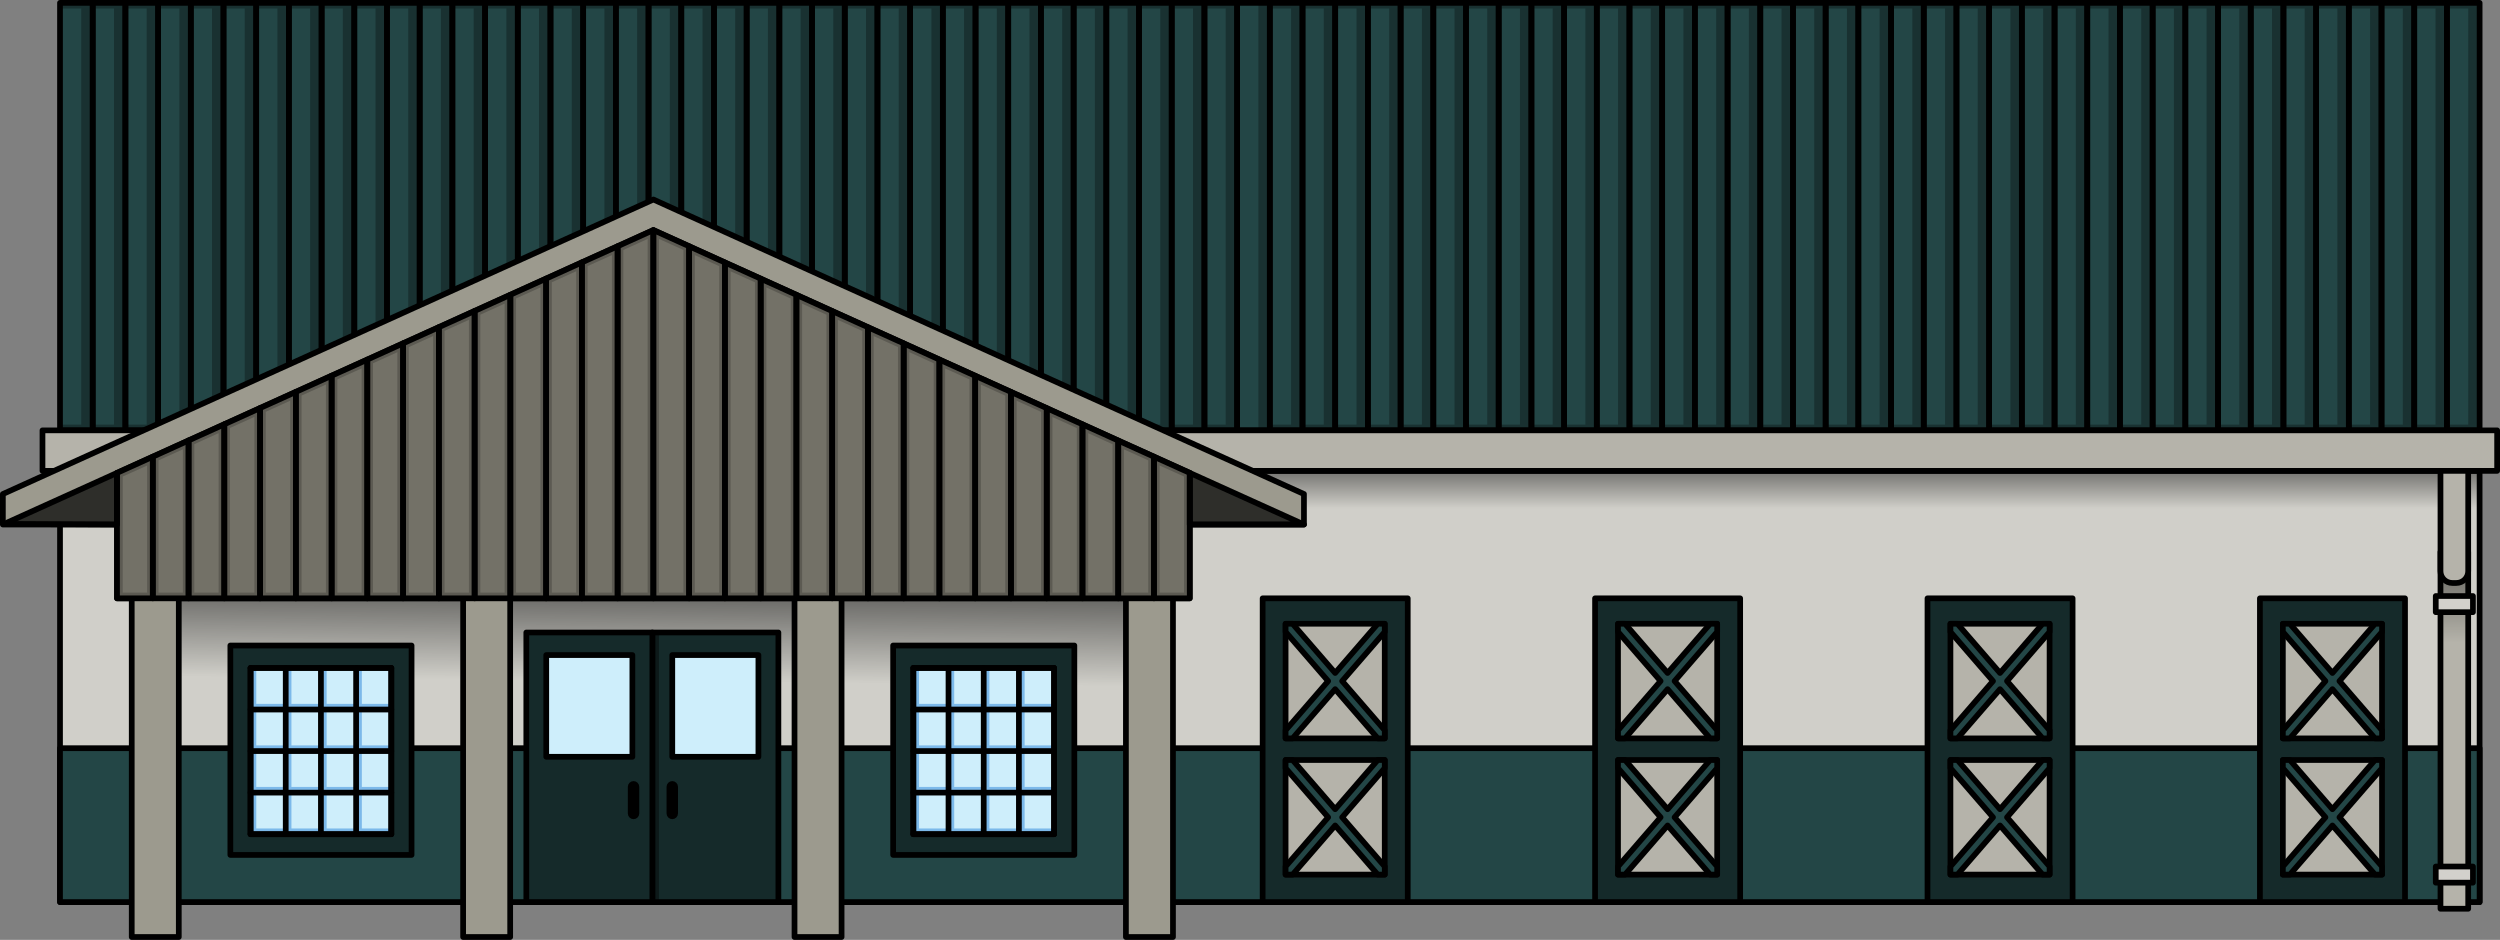 <?xml version="1.0" encoding="utf-8"?>
<!-- Generator: Adobe Illustrator 27.2.0, SVG Export Plug-In . SVG Version: 6.00 Build 0)  -->
<svg version="1.1" id="Camada_1" xmlns="http://www.w3.org/2000/svg" xmlns:xlink="http://www.w3.org/1999/xlink" x="0px" y="0px"
	 width="437.418px" height="164.447px" viewBox="0 0 437.418 164.447" enable-background="new 0 0 437.418 164.447"
	 xml:space="preserve">
<rect x="0" y="0" width="437.418" height="164.447" fill="#808080" stroke="none"/>
<g>
	<rect x="10.5" y="82.385" fill="#D0CFC9" width="423.35" height="75.451"/>
	<linearGradient id="SVGID_1_" gradientUnits="userSpaceOnUse" x1="315.424" y1="50.417" x2="315.424" y2="89.001">
		<stop  offset="0.611" style="stop-color:#000000"/>
		<stop  offset="1" style="stop-color:#000000;stop-opacity:0"/>
	</linearGradient>
	<rect x="196.998" y="78.842" fill="url(#SVGID_1_)" width="236.853" height="12.037"/>
	
		<linearGradient id="SVGID_00000089549893433076123820000015405682482749123469_" gradientUnits="userSpaceOnUse" x1="113.682" y1="63.783" x2="113.11" y2="119.212">
		<stop  offset="0.45" style="stop-color:#000000"/>
		<stop  offset="1" style="stop-color:#000000;stop-opacity:0"/>
	</linearGradient>
	
		<rect x="23.605" y="79.549" fill="url(#SVGID_00000089549893433076123820000015405682482749123469_)" width="179.41" height="40.561"/>
	
		<rect x="10.5" y="82.385" fill="none" stroke="#000000" stroke-linecap="round" stroke-linejoin="round" stroke-miterlimit="10" width="423.35" height="75.451"/>
	
		<rect id="changecolor_00000172427999839527429640000001025590440356852131_" x="10.495" y="0.499" fill="#234646" width="423.36" height="74.81"/>
	<g>
		
			<rect x="10.5" y="0.5" fill="none" stroke="#000000" stroke-linecap="round" stroke-linejoin="round" stroke-miterlimit="10" width="5.72" height="74.793"/>
		
			<rect x="16.22" y="0.5" fill="none" stroke="#000000" stroke-linecap="round" stroke-linejoin="round" stroke-miterlimit="10" width="5.72" height="74.793"/>
		
			<rect x="21.94" y="0.5" fill="none" stroke="#000000" stroke-linecap="round" stroke-linejoin="round" stroke-miterlimit="10" width="5.726" height="74.793"/>
		
			<rect x="27.665" y="0.5" fill="none" stroke="#000000" stroke-linecap="round" stroke-linejoin="round" stroke-miterlimit="10" width="5.72" height="74.793"/>
		
			<rect x="33.385" y="0.5" fill="none" stroke="#000000" stroke-linecap="round" stroke-linejoin="round" stroke-miterlimit="10" width="5.72" height="74.793"/>
		
			<rect x="39.105" y="0.5" fill="none" stroke="#000000" stroke-linecap="round" stroke-linejoin="round" stroke-miterlimit="10" width="5.72" height="74.793"/>
		
			<rect x="44.825" y="0.5" fill="none" stroke="#000000" stroke-linecap="round" stroke-linejoin="round" stroke-miterlimit="10" width="5.72" height="74.793"/>
		
			<rect x="50.545" y="0.5" fill="none" stroke="#000000" stroke-linecap="round" stroke-linejoin="round" stroke-miterlimit="10" width="5.726" height="74.793"/>
		
			<rect x="56.271" y="0.5" fill="none" stroke="#000000" stroke-linecap="round" stroke-linejoin="round" stroke-miterlimit="10" width="5.72" height="74.793"/>
		
			<rect x="61.99" y="0.5" fill="none" stroke="#000000" stroke-linecap="round" stroke-linejoin="round" stroke-miterlimit="10" width="5.72" height="74.793"/>
		
			<rect x="67.71" y="0.5" fill="none" stroke="#000000" stroke-linecap="round" stroke-linejoin="round" stroke-miterlimit="10" width="5.72" height="74.793"/>
		
			<rect x="73.43" y="0.5" fill="none" stroke="#000000" stroke-linecap="round" stroke-linejoin="round" stroke-miterlimit="10" width="5.72" height="74.793"/>
		
			<rect x="79.15" y="0.5" fill="none" stroke="#000000" stroke-linecap="round" stroke-linejoin="round" stroke-miterlimit="10" width="5.72" height="74.793"/>
		
			<rect x="84.87" y="0.5" fill="none" stroke="#000000" stroke-linecap="round" stroke-linejoin="round" stroke-miterlimit="10" width="5.726" height="74.793"/>
		
			<rect x="90.595" y="0.5" fill="none" stroke="#000000" stroke-linecap="round" stroke-linejoin="round" stroke-miterlimit="10" width="5.72" height="74.793"/>
		
			<rect x="96.315" y="0.5" fill="none" stroke="#000000" stroke-linecap="round" stroke-linejoin="round" stroke-miterlimit="10" width="5.72" height="74.793"/>
		
			<rect x="102.035" y="0.5" fill="none" stroke="#000000" stroke-linecap="round" stroke-linejoin="round" stroke-miterlimit="10" width="5.72" height="74.793"/>
		
			<rect x="107.755" y="0.5" fill="none" stroke="#000000" stroke-linecap="round" stroke-linejoin="round" stroke-miterlimit="10" width="5.72" height="74.793"/>
		
			<rect x="113.475" y="0.5" fill="none" stroke="#000000" stroke-linecap="round" stroke-linejoin="round" stroke-miterlimit="10" width="5.726" height="74.793"/>
		
			<rect x="119.2" y="0.5" fill="none" stroke="#000000" stroke-linecap="round" stroke-linejoin="round" stroke-miterlimit="10" width="5.72" height="74.793"/>
		
			<rect x="124.92" y="0.5" fill="none" stroke="#000000" stroke-linecap="round" stroke-linejoin="round" stroke-miterlimit="10" width="5.72" height="74.793"/>
		
			<rect x="130.64" y="0.5" fill="none" stroke="#000000" stroke-linecap="round" stroke-linejoin="round" stroke-miterlimit="10" width="5.72" height="74.793"/>
		
			<rect x="136.36" y="0.5" fill="none" stroke="#000000" stroke-linecap="round" stroke-linejoin="round" stroke-miterlimit="10" width="5.72" height="74.793"/>
		
			<rect x="142.08" y="0.5" fill="none" stroke="#000000" stroke-linecap="round" stroke-linejoin="round" stroke-miterlimit="10" width="5.726" height="74.793"/>
		
			<rect x="147.806" y="0.5" fill="none" stroke="#000000" stroke-linecap="round" stroke-linejoin="round" stroke-miterlimit="10" width="5.72" height="74.793"/>
		
			<rect x="153.525" y="0.5" fill="none" stroke="#000000" stroke-linecap="round" stroke-linejoin="round" stroke-miterlimit="10" width="5.72" height="74.793"/>
		
			<rect x="159.245" y="0.5" fill="none" stroke="#000000" stroke-linecap="round" stroke-linejoin="round" stroke-miterlimit="10" width="5.72" height="74.793"/>
		
			<rect x="164.965" y="0.5" fill="none" stroke="#000000" stroke-linecap="round" stroke-linejoin="round" stroke-miterlimit="10" width="5.72" height="74.793"/>
		
			<rect x="170.685" y="0.5" fill="none" stroke="#000000" stroke-linecap="round" stroke-linejoin="round" stroke-miterlimit="10" width="5.72" height="74.793"/>
		
			<rect x="176.405" y="0.5" fill="none" stroke="#000000" stroke-linecap="round" stroke-linejoin="round" stroke-miterlimit="10" width="5.726" height="74.793"/>
		
			<rect x="182.13" y="0.5" fill="none" stroke="#000000" stroke-linecap="round" stroke-linejoin="round" stroke-miterlimit="10" width="5.72" height="74.793"/>
		
			<rect x="187.85" y="0.5" fill="none" stroke="#000000" stroke-linecap="round" stroke-linejoin="round" stroke-miterlimit="10" width="5.72" height="74.793"/>
		
			<rect x="193.57" y="0.5" fill="none" stroke="#000000" stroke-linecap="round" stroke-linejoin="round" stroke-miterlimit="10" width="5.72" height="74.793"/>
		
			<rect x="199.29" y="0.5" fill="none" stroke="#000000" stroke-linecap="round" stroke-linejoin="round" stroke-miterlimit="10" width="5.72" height="74.793"/>
		
			<rect x="205.01" y="0.5" fill="none" stroke="#000000" stroke-linecap="round" stroke-linejoin="round" stroke-miterlimit="10" width="5.726" height="74.793"/>
		
			<rect x="210.735" y="0.5" fill="none" stroke="#000000" stroke-linecap="round" stroke-linejoin="round" stroke-miterlimit="10" width="5.72" height="74.793"/>
		
			<rect x="216.455" y="0.5" fill="none" stroke="#000000" stroke-linecap="round" stroke-linejoin="round" stroke-miterlimit="10" width="5.72" height="74.793"/>
	</g>
	<path opacity="0.3" d="M220.175,0.499v74.81h213.68V0.499H220.175z M225.895,74.289h-3.72V1.499h3.72V74.289z M231.615,74.289
		h-3.72V1.499h3.72V74.289z M237.345,74.289h-3.73V1.499h3.73V74.289z M243.065,74.289h-3.72V1.499h3.72V74.289z M248.785,74.289
		h-3.72V1.499h3.72V74.289z M254.495,74.289h-3.71V1.499h3.71V74.289z M260.215,74.289h-3.72V1.499h3.72V74.289z M265.945,74.289
		h-3.73V1.499h3.73V74.289z M271.665,74.289h-3.72V1.499h3.72V74.289z M277.385,74.289h-3.72V1.499h3.72V74.289z M283.105,74.289
		h-3.72V1.499h3.72V74.289z M288.825,74.289h-3.72V1.499h3.72V74.289z M294.545,74.289h-3.72V1.499h3.72V74.289z M300.275,74.289
		h-3.73V1.499h3.73V74.289z M305.995,74.289h-3.72V1.499h3.72V74.289z M311.705,74.289h-3.71V1.499h3.71V74.289z M317.435,74.289
		h-3.73V1.499h3.73V74.289z M323.155,74.289h-3.72V1.499h3.72V74.289z M328.875,74.289h-3.72V1.499h3.72V74.289z M334.595,74.289
		h-3.72V1.499h3.72V74.289z M340.315,74.289h-3.72V1.499h3.72V74.289z M346.035,74.289h-3.72V1.499h3.72V74.289z M351.755,74.289
		h-3.72V1.499h3.72V74.289z M357.485,74.289h-3.73V1.499h3.73V74.289z M363.195,74.289h-3.71V1.499h3.71V74.289z M368.925,74.289
		h-3.73V1.499h3.73V74.289z M374.645,74.289h-3.72V1.499h3.72V74.289z M380.365,74.289h-3.72V1.499h3.72V74.289z M386.075,74.289
		h-3.71V1.499h3.71V74.289z M391.805,74.289h-3.73V1.499h3.73V74.289z M397.525,74.289h-3.72V1.499h3.72V74.289z M403.245,74.289
		h-3.72V1.499h3.72V74.289z M408.965,74.289h-3.72V1.499h3.72V74.289z M414.685,74.289h-3.72V1.499h3.72V74.289z M420.415,74.289
		h-3.73V1.499h3.73V74.289z M426.135,74.289h-3.72V1.499h3.72V74.289z M431.855,74.289h-3.72V1.499h3.72V74.289z"/>
	<path opacity="0.3" d="M10.495,0.499v1h3.72v72.79h-3.72v1.02h205.96V0.499H10.495z M19.945,74.289h-3.73V1.499h3.73V74.289z
		 M25.665,74.289h-3.72V1.499h3.72V74.289z M31.385,74.289h-3.72V1.499h3.72V74.289z M37.095,74.289h-3.71V1.499h3.71V74.289z
		 M42.815,74.289h-3.72V1.499h3.72V74.289z M48.545,74.289h-3.73V1.499h3.73V74.289z M54.265,74.289h-3.72V1.499h3.72V74.289z
		 M59.985,74.289h-3.72V1.499h3.72V74.289z M65.705,74.289h-3.72V1.499h3.72V74.289z M71.425,74.289h-3.72V1.499h3.72V74.289z
		 M77.145,74.289h-3.72V1.499h3.72V74.289z M82.875,74.289h-3.73V1.499h3.73V74.289z M88.595,74.289h-3.72V1.499h3.72V74.289z
		 M94.305,74.289h-3.71V1.499h3.71V74.289z M100.035,74.289h-3.73V1.499h3.73V74.289z M105.755,74.289h-3.72V1.499h3.72V74.289z
		 M111.475,74.289h-3.72V1.499h3.72V74.289z M117.195,74.289h-3.72V1.499h3.72V74.289z M122.915,74.289h-3.72V1.499h3.72V74.289z
		 M128.635,74.289h-3.72V1.499h3.72V74.289z M134.355,74.289h-3.72V1.499h3.72V74.289z M140.085,74.289h-3.73V1.499h3.73V74.289z
		 M145.795,74.289h-3.71V1.499h3.71V74.289z M151.525,74.289h-3.73V1.499h3.73V74.289z M157.245,74.289h-3.72V1.499h3.72V74.289z
		 M162.965,74.289h-3.72V1.499h3.72V74.289z M168.675,74.289h-3.71V1.499h3.71V74.289z M174.405,74.289h-3.73V1.499h3.73V74.289z
		 M180.125,74.289h-3.72V1.499h3.72V74.289z M185.845,74.289h-3.72V1.499h3.72V74.289z M191.565,74.289h-3.72V1.499h3.72V74.289z
		 M197.285,74.289h-3.72V1.499h3.72V74.289z M203.015,74.289h-3.73V1.499h3.73V74.289z M208.735,74.289h-3.72V1.499h3.72V74.289z
		 M214.455,74.289h-3.72V1.499h3.72V74.289z"/>
	<g>
		
			<rect x="222.175" y="0.5" fill="none" stroke="#000000" stroke-linecap="round" stroke-linejoin="round" stroke-miterlimit="10" width="5.72" height="74.793"/>
		
			<rect x="227.895" y="0.5" fill="none" stroke="#000000" stroke-linecap="round" stroke-linejoin="round" stroke-miterlimit="10" width="5.72" height="74.793"/>
		
			<rect x="233.615" y="0.5" fill="none" stroke="#000000" stroke-linecap="round" stroke-linejoin="round" stroke-miterlimit="10" width="5.726" height="74.793"/>
		
			<rect x="239.341" y="0.5" fill="none" stroke="#000000" stroke-linecap="round" stroke-linejoin="round" stroke-miterlimit="10" width="5.72" height="74.793"/>
		
			<rect x="245.061" y="0.5" fill="none" stroke="#000000" stroke-linecap="round" stroke-linejoin="round" stroke-miterlimit="10" width="5.72" height="74.793"/>
		
			<rect x="250.781" y="0.5" fill="none" stroke="#000000" stroke-linecap="round" stroke-linejoin="round" stroke-miterlimit="10" width="5.72" height="74.793"/>
		
			<rect x="256.5" y="0.5" fill="none" stroke="#000000" stroke-linecap="round" stroke-linejoin="round" stroke-miterlimit="10" width="5.72" height="74.793"/>
		
			<rect x="262.22" y="0.5" fill="none" stroke="#000000" stroke-linecap="round" stroke-linejoin="round" stroke-miterlimit="10" width="5.726" height="74.793"/>
		
			<rect x="267.946" y="0.5" fill="none" stroke="#000000" stroke-linecap="round" stroke-linejoin="round" stroke-miterlimit="10" width="5.72" height="74.793"/>
		
			<rect x="273.666" y="0.5" fill="none" stroke="#000000" stroke-linecap="round" stroke-linejoin="round" stroke-miterlimit="10" width="5.72" height="74.793"/>
		
			<rect x="279.386" y="0.5" fill="none" stroke="#000000" stroke-linecap="round" stroke-linejoin="round" stroke-miterlimit="10" width="5.72" height="74.793"/>
		
			<rect x="285.105" y="0.5" fill="none" stroke="#000000" stroke-linecap="round" stroke-linejoin="round" stroke-miterlimit="10" width="5.72" height="74.793"/>
		
			<rect x="290.825" y="0.5" fill="none" stroke="#000000" stroke-linecap="round" stroke-linejoin="round" stroke-miterlimit="10" width="5.72" height="74.793"/>
		
			<rect x="296.545" y="0.5" fill="none" stroke="#000000" stroke-linecap="round" stroke-linejoin="round" stroke-miterlimit="10" width="5.726" height="74.793"/>
		
			<rect x="302.271" y="0.5" fill="none" stroke="#000000" stroke-linecap="round" stroke-linejoin="round" stroke-miterlimit="10" width="5.72" height="74.793"/>
		
			<rect x="307.991" y="0.5" fill="none" stroke="#000000" stroke-linecap="round" stroke-linejoin="round" stroke-miterlimit="10" width="5.72" height="74.793"/>
		
			<rect x="313.71" y="0.5" fill="none" stroke="#000000" stroke-linecap="round" stroke-linejoin="round" stroke-miterlimit="10" width="5.72" height="74.793"/>
		
			<rect x="319.43" y="0.5" fill="none" stroke="#000000" stroke-linecap="round" stroke-linejoin="round" stroke-miterlimit="10" width="5.72" height="74.793"/>
		
			<rect x="325.15" y="0.5" fill="none" stroke="#000000" stroke-linecap="round" stroke-linejoin="round" stroke-miterlimit="10" width="5.726" height="74.793"/>
		
			<rect x="330.876" y="0.5" fill="none" stroke="#000000" stroke-linecap="round" stroke-linejoin="round" stroke-miterlimit="10" width="5.72" height="74.793"/>
		
			<rect x="336.596" y="0.5" fill="none" stroke="#000000" stroke-linecap="round" stroke-linejoin="round" stroke-miterlimit="10" width="5.72" height="74.793"/>
		
			<rect x="342.315" y="0.5" fill="none" stroke="#000000" stroke-linecap="round" stroke-linejoin="round" stroke-miterlimit="10" width="5.72" height="74.793"/>
		
			<rect x="348.035" y="0.5" fill="none" stroke="#000000" stroke-linecap="round" stroke-linejoin="round" stroke-miterlimit="10" width="5.72" height="74.793"/>
		
			<rect x="353.755" y="0.5" fill="none" stroke="#000000" stroke-linecap="round" stroke-linejoin="round" stroke-miterlimit="10" width="5.726" height="74.793"/>
		
			<rect x="359.481" y="0.5" fill="none" stroke="#000000" stroke-linecap="round" stroke-linejoin="round" stroke-miterlimit="10" width="5.72" height="74.793"/>
		
			<rect x="365.201" y="0.5" fill="none" stroke="#000000" stroke-linecap="round" stroke-linejoin="round" stroke-miterlimit="10" width="5.72" height="74.793"/>
		
			<rect x="370.921" y="0.5" fill="none" stroke="#000000" stroke-linecap="round" stroke-linejoin="round" stroke-miterlimit="10" width="5.72" height="74.793"/>
		
			<rect x="376.64" y="0.5" fill="none" stroke="#000000" stroke-linecap="round" stroke-linejoin="round" stroke-miterlimit="10" width="5.72" height="74.793"/>
		
			<rect x="382.36" y="0.5" fill="none" stroke="#000000" stroke-linecap="round" stroke-linejoin="round" stroke-miterlimit="10" width="5.72" height="74.793"/>
		
			<rect x="388.08" y="0.5" fill="none" stroke="#000000" stroke-linecap="round" stroke-linejoin="round" stroke-miterlimit="10" width="5.726" height="74.793"/>
		
			<rect x="393.806" y="0.5" fill="none" stroke="#000000" stroke-linecap="round" stroke-linejoin="round" stroke-miterlimit="10" width="5.72" height="74.793"/>
		
			<rect x="399.526" y="0.5" fill="none" stroke="#000000" stroke-linecap="round" stroke-linejoin="round" stroke-miterlimit="10" width="5.72" height="74.793"/>
		
			<rect x="405.245" y="0.5" fill="none" stroke="#000000" stroke-linecap="round" stroke-linejoin="round" stroke-miterlimit="10" width="5.72" height="74.793"/>
		
			<rect x="410.965" y="0.5" fill="none" stroke="#000000" stroke-linecap="round" stroke-linejoin="round" stroke-miterlimit="10" width="5.72" height="74.793"/>
		
			<rect x="416.685" y="0.5" fill="none" stroke="#000000" stroke-linecap="round" stroke-linejoin="round" stroke-miterlimit="10" width="5.726" height="74.793"/>
		
			<rect x="422.411" y="0.5" fill="none" stroke="#000000" stroke-linecap="round" stroke-linejoin="round" stroke-miterlimit="10" width="5.72" height="74.793"/>
		
			<rect x="428.131" y="0.5" fill="none" stroke="#000000" stroke-linecap="round" stroke-linejoin="round" stroke-miterlimit="10" width="5.72" height="74.793"/>
	</g>
	
		<rect id="changecolor_00000079470981917842593200000012583615011637814201_" x="10.5" y="130.909" fill="#234646" width="423.35" height="26.927"/>
	
		<rect x="10.5" y="130.909" fill="none" stroke="#000000" stroke-linecap="round" stroke-linejoin="round" stroke-miterlimit="10" width="423.35" height="26.927"/>
	<rect x="7.432" y="75.3" fill="#B5B3AA" width="429.486" height="7.085"/>
	
		<rect x="7.432" y="75.3" fill="none" stroke="#000000" stroke-linecap="round" stroke-linejoin="round" stroke-miterlimit="10" width="429.486" height="7.085"/>
	<polygon fill="#9C9A8E" points="228.149,86.428 228.149,91.776 20.476,91.776 0.743,91.669 0.5,91.562 0.5,86.442 20.476,77.392 
		26.734,74.571 32.992,71.737 39.249,68.903 45.507,66.069 47.034,65.374 51.765,63.235 58.022,60.401 64.269,57.567 70.526,54.733 
		76.784,51.899 83.042,49.065 89.3,46.231 95.557,43.397 101.815,40.577 108.061,37.743 114.319,34.909 120.577,37.743 
		126.834,40.577 139.35,46.245 145.607,49.079 151.865,51.899 158.111,54.733 164.369,57.567 170.627,60.401 176.884,63.235 
		183.142,66.069 189.4,68.903 195.658,71.724 201.904,74.558 208.162,77.392 228.068,86.402 	"/>
	<polygon fill="none" stroke="#000000" stroke-linecap="round" stroke-linejoin="round" stroke-miterlimit="10" points="
		228.149,86.428 228.149,91.776 20.476,91.776 0.743,91.669 0.5,91.562 0.5,86.442 20.476,77.392 26.734,74.571 32.992,71.737 
		39.249,68.903 45.507,66.069 47.034,65.374 51.765,63.235 58.022,60.401 64.269,57.567 70.526,54.733 76.784,51.899 83.042,49.065 
		89.3,46.231 95.557,43.397 101.815,40.577 108.061,37.743 114.319,34.909 120.577,37.743 126.834,40.577 139.35,46.245 
		145.607,49.079 151.865,51.899 158.111,54.733 164.369,57.567 170.627,60.401 176.884,63.235 183.142,66.069 189.4,68.903 
		195.658,71.724 201.904,74.558 208.162,77.392 228.068,86.402 	"/>
	<polygon fill="#FFFFFF" stroke="#000000" stroke-linecap="round" stroke-linejoin="round" stroke-miterlimit="10" points="
		208.162,82.739 208.162,104.689 20.476,104.689 20.476,82.739 26.734,79.905 32.992,77.071 39.249,74.237 45.507,71.403 
		51.765,68.569 58.022,65.735 64.269,62.914 70.526,60.08 76.784,57.246 83.042,54.412 89.3,51.579 95.557,48.745 101.815,45.911 
		108.061,43.09 114.319,40.256 120.577,43.09 126.834,45.924 139.35,51.592 145.607,54.426 151.865,57.26 158.111,60.08 
		164.369,62.914 170.627,65.748 176.884,68.582 183.142,71.416 189.4,74.25 195.658,77.084 201.904,79.905 	"/>
	<rect x="23.049" y="99.573" fill="#9C9A8E" width="8.233" height="64.373"/>
	<rect x="81.032" y="99.573" fill="#9C9A8E" width="8.233" height="64.373"/>
	<rect x="139.015" y="99.573" fill="#9C9A8E" width="8.233" height="64.373"/>
	<rect x="196.998" y="99.573" fill="#9C9A8E" width="8.233" height="64.373"/>
	
		<rect x="23.049" y="99.573" fill="none" stroke="#000000" stroke-linecap="round" stroke-linejoin="round" stroke-miterlimit="10" width="8.233" height="64.373"/>
	
		<rect x="81.032" y="99.573" fill="none" stroke="#000000" stroke-linecap="round" stroke-linejoin="round" stroke-miterlimit="10" width="8.233" height="64.373"/>
	
		<rect x="139.015" y="99.573" fill="none" stroke="#000000" stroke-linecap="round" stroke-linejoin="round" stroke-miterlimit="10" width="8.233" height="64.373"/>
	
		<rect x="196.998" y="99.573" fill="none" stroke="#000000" stroke-linecap="round" stroke-linejoin="round" stroke-miterlimit="10" width="8.233" height="64.373"/>
	<g>
		<polygon fill="#737167" points="26.734,79.905 26.734,104.689 20.476,104.689 20.476,82.739 		"/>
		<polygon fill="#737167" points="32.992,77.071 32.992,104.689 26.734,104.689 26.734,79.905 		"/>
		<polygon fill="#737167" points="39.249,74.237 39.249,104.689 32.992,104.689 32.992,77.071 		"/>
		<polygon fill="#737167" points="45.507,71.403 45.507,104.689 39.249,104.689 39.249,74.237 		"/>
		<polygon fill="#737167" points="51.765,68.569 51.765,104.689 45.507,104.689 45.507,71.403 		"/>
		<polygon fill="#737167" points="58.022,65.735 58.022,104.689 51.765,104.689 51.765,68.569 		"/>
		<polygon fill="#737167" points="64.269,62.914 64.269,104.689 58.022,104.689 58.022,65.735 		"/>
		<polygon fill="#737167" points="70.526,60.08 70.526,104.689 64.269,104.689 64.269,62.914 		"/>
		<polygon fill="#737167" points="76.784,57.246 76.784,104.689 70.526,104.689 70.526,60.08 		"/>
		<polygon fill="#737167" points="83.042,54.412 83.042,104.689 76.784,104.689 76.784,57.246 		"/>
		<polygon fill="#737167" points="89.3,51.579 89.3,104.689 83.042,104.689 83.042,54.412 		"/>
		<polygon fill="#737167" points="95.557,48.745 95.557,104.689 89.3,104.689 89.3,51.579 		"/>
		<polygon fill="#737167" points="101.815,45.911 101.815,104.689 95.557,104.689 95.557,48.745 		"/>
		<polygon fill="#737167" points="108.061,43.09 108.061,104.689 101.815,104.689 101.815,45.911 		"/>
		<polygon fill="#737167" points="114.319,40.256 114.319,104.689 108.061,104.689 108.061,43.09 		"/>
		<polygon fill="#737167" points="120.577,43.09 120.577,104.689 114.319,104.689 114.319,40.256 		"/>
		<polygon fill="#737167" points="126.834,45.924 126.834,104.689 120.577,104.689 120.577,43.09 		"/>
		<polygon fill="#737167" points="133.092,48.758 133.092,104.689 126.834,104.689 126.834,45.924 		"/>
		<polygon fill="#737167" points="139.35,51.592 139.35,104.689 133.092,104.689 133.092,48.758 		"/>
		<polygon fill="#737167" points="145.607,54.426 145.607,104.689 139.35,104.689 139.35,51.592 		"/>
		<polygon fill="#737167" points="151.865,57.26 151.865,104.689 145.607,104.689 145.607,54.426 		"/>
		<polygon fill="#737167" points="158.111,60.08 158.111,104.689 151.865,104.689 151.865,57.26 		"/>
		<polygon fill="#737167" points="164.369,62.914 164.369,104.689 158.111,104.689 158.111,60.08 		"/>
		<polygon fill="#737167" points="170.627,65.748 170.627,104.689 164.369,104.689 164.369,62.914 		"/>
		<polygon fill="#737167" points="176.884,68.582 176.884,104.689 170.627,104.689 170.627,65.748 		"/>
		<polygon fill="#737167" points="183.142,71.416 183.142,104.689 176.884,104.689 176.884,68.582 		"/>
		<polygon fill="#737167" points="189.4,74.25 189.4,104.689 183.142,104.689 183.142,71.416 		"/>
		<polygon fill="#737167" points="195.658,77.084 195.658,104.689 189.4,104.689 189.4,74.25 		"/>
		<polygon fill="#737167" points="201.904,79.905 201.904,104.689 195.658,104.689 195.658,77.084 		"/>
		<polygon fill="#737167" points="208.162,82.739 208.162,104.689 201.904,104.689 201.904,79.905 		"/>
	</g>
	<path opacity="0.2" d="M201.905,79.909l-6.25-2.82l-6.26-2.84l-6.25-2.83l-6.26-2.84l-6.26-2.83l-6.26-2.83l-6.25-2.84l-6.25-2.82
		l-6.26-2.83l-6.26-2.84l-6.25-2.83l-6.26-2.83l-6.26-2.84l-6.26-2.83l-6.25,2.83l-6.25,2.82l-6.26,2.84l-6.26,2.83l-6.25,2.83
		l-6.26,2.84l-6.26,2.83l-6.26,2.84l-6.24,2.82l-6.26,2.83l-6.26,2.83l-6.26,2.84l-6.25,2.83l-6.26,2.84l-6.26,2.83v21.95h187.69
		v-21.95L201.905,79.909z M25.735,103.689h-4.26v-20.31l4.26-1.92V103.689z M31.995,103.689h-4.26v-23.14l4.26-1.93V103.689z
		 M38.245,103.689h-4.25v-25.97l4.25-1.93V103.689z M44.505,103.689h-4.26v-28.81l4.26-1.93V103.689z M50.765,103.689h-4.26v-31.64
		l4.26-1.93V103.689z M57.025,103.689h-4.26v-34.48l4.26-1.92V103.689z M63.265,103.689h-4.24v-37.31l4.24-1.92V103.689z
		 M69.525,103.689h-4.26v-40.13l4.26-1.93V103.689z M75.785,103.689h-4.26v-42.96l4.26-1.93V103.689z M82.045,103.689h-4.26v-45.8
		l4.26-1.93V103.689z M88.295,103.689h-4.25v-48.63l4.25-1.93V103.689z M94.555,103.689h-4.26v-51.47l4.26-1.92V103.689z
		 M100.815,103.689h-4.26v-54.3l4.26-1.93V103.689z M107.065,103.689h-4.25v-57.13l4.25-1.92V103.689z M113.315,103.689h-4.25
		v-59.95l4.25-1.93V103.689z M119.575,103.689h-4.26v-61.88l4.26,1.93V103.689z M125.835,103.689h-4.26v-59.05l4.26,1.93V103.689z
		 M132.095,103.689h-4.26v-56.21l4.26,1.92V103.689z M138.345,103.689h-4.25v-53.38l4.25,1.93V103.689z M144.605,103.689h-4.26
		v-50.55l4.26,1.93V103.689z M150.865,103.689h-4.26v-47.71l4.26,1.93V103.689z M157.115,103.689h-4.25v-44.88l4.25,1.92V103.689z
		 M163.365,103.689h-4.25v-42.06l4.25,1.93V103.689z M169.625,103.689h-4.26v-39.22l4.26,1.92V103.689z M175.885,103.689h-4.26
		v-36.39l4.26,1.93V103.689z M182.145,103.689h-4.26v-33.56l4.26,1.93V103.689z M188.405,103.689h-4.26v-30.72l4.26,1.93V103.689z
		 M194.655,103.689h-4.25v-27.89l4.25,1.93V103.689z M200.905,103.689h-4.25v-25.06l4.25,1.92V103.689z M207.165,103.689h-4.26
		v-22.23l4.26,1.92V103.689z"/>
	<g>
		<polygon fill="none" stroke="#000000" stroke-linecap="round" stroke-linejoin="round" stroke-miterlimit="10" points="
			26.735,79.909 26.735,104.689 20.475,104.689 20.475,82.739 		"/>
		<polygon fill="none" stroke="#000000" stroke-linecap="round" stroke-linejoin="round" stroke-miterlimit="10" points="
			32.995,77.069 32.995,104.689 26.735,104.689 26.735,79.909 		"/>
		<polygon fill="none" stroke="#000000" stroke-linecap="round" stroke-linejoin="round" stroke-miterlimit="10" points="
			39.245,74.239 39.245,104.689 32.995,104.689 32.995,77.069 		"/>
		<polygon fill="none" stroke="#000000" stroke-linecap="round" stroke-linejoin="round" stroke-miterlimit="10" points="
			45.505,71.399 45.505,104.689 39.245,104.689 39.245,74.239 		"/>
		<polygon fill="none" stroke="#000000" stroke-linecap="round" stroke-linejoin="round" stroke-miterlimit="10" points="
			51.765,68.569 51.765,104.689 45.505,104.689 45.505,71.399 		"/>
		<polygon fill="none" stroke="#000000" stroke-linecap="round" stroke-linejoin="round" stroke-miterlimit="10" points="
			58.025,65.739 58.025,104.689 51.765,104.689 51.765,68.569 		"/>
		<polygon fill="none" stroke="#000000" stroke-linecap="round" stroke-linejoin="round" stroke-miterlimit="10" points="
			64.265,62.919 64.265,104.689 58.025,104.689 58.025,65.739 		"/>
		<polygon fill="none" stroke="#000000" stroke-linecap="round" stroke-linejoin="round" stroke-miterlimit="10" points="
			70.525,60.079 70.525,104.689 64.265,104.689 64.265,62.919 		"/>
		<polygon fill="none" stroke="#000000" stroke-linecap="round" stroke-linejoin="round" stroke-miterlimit="10" points="
			76.785,57.249 76.785,104.689 70.525,104.689 70.525,60.079 		"/>
		<polygon fill="none" stroke="#000000" stroke-linecap="round" stroke-linejoin="round" stroke-miterlimit="10" points="
			83.045,54.409 83.045,104.689 76.785,104.689 76.785,57.249 		"/>
		<polygon fill="none" stroke="#000000" stroke-linecap="round" stroke-linejoin="round" stroke-miterlimit="10" points="
			89.295,51.579 89.295,104.689 83.045,104.689 83.045,54.409 		"/>
		<polygon fill="none" stroke="#000000" stroke-linecap="round" stroke-linejoin="round" stroke-miterlimit="10" points="
			95.555,48.749 95.555,104.689 89.295,104.689 89.295,51.579 		"/>
		<polygon fill="none" stroke="#000000" stroke-linecap="round" stroke-linejoin="round" stroke-miterlimit="10" points="
			101.815,45.909 101.815,104.689 95.555,104.689 95.555,48.749 		"/>
		<polygon fill="none" stroke="#000000" stroke-linecap="round" stroke-linejoin="round" stroke-miterlimit="10" points="
			108.065,43.089 108.065,104.689 101.815,104.689 101.815,45.909 		"/>
		<polygon fill="none" stroke="#000000" stroke-linecap="round" stroke-linejoin="round" stroke-miterlimit="10" points="
			114.315,40.259 114.315,104.689 108.065,104.689 108.065,43.089 		"/>
		<polygon fill="none" stroke="#000000" stroke-linecap="round" stroke-linejoin="round" stroke-miterlimit="10" points="
			120.575,43.089 120.575,104.689 114.315,104.689 114.315,40.259 		"/>
		<polygon fill="none" stroke="#000000" stroke-linecap="round" stroke-linejoin="round" stroke-miterlimit="10" points="
			126.835,45.929 126.835,104.689 120.575,104.689 120.575,43.089 		"/>
		<polygon fill="none" stroke="#000000" stroke-linecap="round" stroke-linejoin="round" stroke-miterlimit="10" points="
			133.095,48.759 133.095,104.689 126.835,104.689 126.835,45.929 		"/>
		<polygon fill="none" stroke="#000000" stroke-linecap="round" stroke-linejoin="round" stroke-miterlimit="10" points="
			139.345,51.589 139.345,104.689 133.095,104.689 133.095,48.759 		"/>
		<polygon fill="none" stroke="#000000" stroke-linecap="round" stroke-linejoin="round" stroke-miterlimit="10" points="
			145.605,54.429 145.605,104.689 139.345,104.689 139.345,51.589 		"/>
		<polygon fill="none" stroke="#000000" stroke-linecap="round" stroke-linejoin="round" stroke-miterlimit="10" points="
			151.865,57.259 151.865,104.689 145.605,104.689 145.605,54.429 		"/>
		<polygon fill="none" stroke="#000000" stroke-linecap="round" stroke-linejoin="round" stroke-miterlimit="10" points="
			158.115,60.079 158.115,104.689 151.865,104.689 151.865,57.259 		"/>
		<polygon fill="none" stroke="#000000" stroke-linecap="round" stroke-linejoin="round" stroke-miterlimit="10" points="
			164.365,62.919 164.365,104.689 158.115,104.689 158.115,60.079 		"/>
		<polygon fill="none" stroke="#000000" stroke-linecap="round" stroke-linejoin="round" stroke-miterlimit="10" points="
			170.625,65.749 170.625,104.689 164.365,104.689 164.365,62.919 		"/>
		<polygon fill="none" stroke="#000000" stroke-linecap="round" stroke-linejoin="round" stroke-miterlimit="10" points="
			176.885,68.579 176.885,104.689 170.625,104.689 170.625,65.749 		"/>
		<polygon fill="none" stroke="#000000" stroke-linecap="round" stroke-linejoin="round" stroke-miterlimit="10" points="
			183.145,71.419 183.145,104.689 176.885,104.689 176.885,68.579 		"/>
		<polygon fill="none" stroke="#000000" stroke-linecap="round" stroke-linejoin="round" stroke-miterlimit="10" points="
			189.395,74.249 189.395,104.689 183.145,104.689 183.145,71.419 		"/>
		<polygon fill="none" stroke="#000000" stroke-linecap="round" stroke-linejoin="round" stroke-miterlimit="10" points="
			195.655,77.089 195.655,104.689 189.395,104.689 189.395,74.249 		"/>
		<polygon fill="none" stroke="#000000" stroke-linecap="round" stroke-linejoin="round" stroke-miterlimit="10" points="
			201.905,79.909 201.905,104.689 195.655,104.689 195.655,77.089 		"/>
		<polygon fill="none" stroke="#000000" stroke-linecap="round" stroke-linejoin="round" stroke-miterlimit="10" points="
			208.165,82.739 208.165,104.689 201.905,104.689 201.905,79.909 		"/>
	</g>
	<g>
		
			<rect id="changecolor_00000031197123130771766780000005247509750453221556_" x="220.922" y="104.689" fill="#234646" width="25.386" height="53.146"/>
		<rect x="220.922" y="104.689" opacity="0.4" width="25.386" height="53.146"/>
		
			<rect x="220.922" y="104.689" fill="none" stroke="#000000" stroke-linecap="round" stroke-linejoin="round" stroke-miterlimit="10" width="25.386" height="53.146"/>
		<rect x="224.935" y="109.14" fill="#B5B3AA" width="17.35" height="20.052"/>
		<rect x="224.935" y="132.975" fill="#B5B3AA" width="17.35" height="20.052"/>
		
			<rect x="224.935" y="109.14" fill="none" stroke="#000000" stroke-linecap="round" stroke-linejoin="round" stroke-miterlimit="10" width="17.35" height="20.052"/>
		
			<rect x="224.935" y="132.975" fill="none" stroke="#000000" stroke-linecap="round" stroke-linejoin="round" stroke-miterlimit="10" width="17.35" height="20.052"/>
		<g>
			<polygon id="changecolor_00000059267532427664472100000000253867790814447796_" fill="#234646" points="242.286,110.557 
				234.836,119.166 242.286,127.775 242.286,129.192 241.059,129.192 233.61,120.583 226.161,129.192 224.935,129.192 
				224.935,127.775 232.384,119.166 224.935,110.557 224.935,109.14 226.161,109.14 233.61,117.749 241.059,109.14 242.286,109.14 
							"/>
			<polygon id="changecolor_00000181770607843792887250000011925783158773531053_" fill="#234646" points="242.286,134.392 
				234.836,143.001 242.286,151.61 242.286,153.027 241.059,153.027 233.61,144.431 226.161,153.027 224.935,153.027 
				224.935,151.61 232.384,143.001 224.935,134.392 224.935,132.975 226.161,132.975 233.61,141.584 241.059,132.975 
				242.286,132.975 			"/>
		</g>
		<g>
			<polygon fill="none" stroke="#000000" stroke-linecap="round" stroke-linejoin="round" stroke-miterlimit="10" points="
				242.286,110.557 234.836,119.166 242.286,127.775 242.286,129.192 241.059,129.192 233.61,120.583 226.161,129.192 
				224.935,129.192 224.935,127.775 232.384,119.166 224.935,110.557 224.935,109.14 226.161,109.14 233.61,117.749 241.059,109.14 
				242.286,109.14 			"/>
			<polygon fill="none" stroke="#000000" stroke-linecap="round" stroke-linejoin="round" stroke-miterlimit="10" points="
				242.286,134.392 234.836,143.001 242.286,151.61 242.286,153.027 241.059,153.027 233.61,144.431 226.161,153.027 
				224.935,153.027 224.935,151.61 232.384,143.001 224.935,134.392 224.935,132.975 226.161,132.975 233.61,141.584 
				241.059,132.975 242.286,132.975 			"/>
		</g>
	</g>
	<g>
		
			<rect id="changecolor_00000175319906969445590400000005474990769509692297_" x="279.085" y="104.689" fill="#234646" width="25.386" height="53.146"/>
		<rect x="279.085" y="104.689" opacity="0.4" width="25.386" height="53.146"/>
		
			<rect x="279.085" y="104.689" fill="none" stroke="#000000" stroke-linecap="round" stroke-linejoin="round" stroke-miterlimit="10" width="25.386" height="53.146"/>
		<rect x="283.099" y="109.14" fill="#B5B3AA" width="17.35" height="20.052"/>
		<rect x="283.099" y="132.975" fill="#B5B3AA" width="17.35" height="20.052"/>
		
			<rect x="283.099" y="109.14" fill="none" stroke="#000000" stroke-linecap="round" stroke-linejoin="round" stroke-miterlimit="10" width="17.35" height="20.052"/>
		
			<rect x="283.099" y="132.975" fill="none" stroke="#000000" stroke-linecap="round" stroke-linejoin="round" stroke-miterlimit="10" width="17.35" height="20.052"/>
		<g>
			<polygon id="changecolor_00000019659479699036685480000000447846246351307452_" fill="#234646" points="300.449,110.557 
				293,119.166 300.449,127.775 300.449,129.192 299.223,129.192 291.774,120.583 284.324,129.192 283.099,129.192 283.099,127.775 
				290.548,119.166 283.099,110.557 283.099,109.14 284.324,109.14 291.774,117.749 299.223,109.14 300.449,109.14 			"/>
			<polygon id="changecolor_00000047061805872190320620000012973790377698918563_" fill="#234646" points="300.449,134.392 
				293,143.001 300.449,151.61 300.449,153.027 299.223,153.027 291.774,144.431 284.324,153.027 283.099,153.027 283.099,151.61 
				290.548,143.001 283.099,134.392 283.099,132.975 284.324,132.975 291.774,141.584 299.223,132.975 300.449,132.975 			"/>
		</g>
		<g>
			<polygon fill="none" stroke="#000000" stroke-linecap="round" stroke-linejoin="round" stroke-miterlimit="10" points="
				300.449,110.557 293,119.166 300.449,127.775 300.449,129.192 299.223,129.192 291.774,120.583 284.324,129.192 283.099,129.192 
				283.099,127.775 290.548,119.166 283.099,110.557 283.099,109.14 284.324,109.14 291.774,117.749 299.223,109.14 300.449,109.14 
							"/>
			<polygon fill="none" stroke="#000000" stroke-linecap="round" stroke-linejoin="round" stroke-miterlimit="10" points="
				300.449,134.392 293,143.001 300.449,151.61 300.449,153.027 299.223,153.027 291.774,144.431 284.324,153.027 283.099,153.027 
				283.099,151.61 290.548,143.001 283.099,134.392 283.099,132.975 284.324,132.975 291.774,141.584 299.223,132.975 
				300.449,132.975 			"/>
		</g>
	</g>
	<g>
		
			<rect id="changecolor_00000170958491459712528230000000839319931387701633_" x="337.249" y="104.689" fill="#234646" width="25.386" height="53.146"/>
		<rect x="337.249" y="104.689" opacity="0.4" width="25.386" height="53.146"/>
		
			<rect x="337.249" y="104.689" fill="none" stroke="#000000" stroke-linecap="round" stroke-linejoin="round" stroke-miterlimit="10" width="25.386" height="53.146"/>
		<rect x="341.262" y="109.14" fill="#B5B3AA" width="17.35" height="20.052"/>
		<rect x="341.262" y="132.975" fill="#B5B3AA" width="17.35" height="20.052"/>
		
			<rect x="341.262" y="109.14" fill="none" stroke="#000000" stroke-linecap="round" stroke-linejoin="round" stroke-miterlimit="10" width="17.35" height="20.052"/>
		
			<rect x="341.262" y="132.975" fill="none" stroke="#000000" stroke-linecap="round" stroke-linejoin="round" stroke-miterlimit="10" width="17.35" height="20.052"/>
		<g>
			<polygon id="changecolor_00000078007208920024035670000010852932884120309675_" fill="#234646" points="358.612,110.557 
				351.163,119.166 358.612,127.775 358.612,129.192 357.386,129.192 349.937,120.583 342.488,129.192 341.262,129.192 
				341.262,127.775 348.711,119.166 341.262,110.557 341.262,109.14 342.488,109.14 349.937,117.749 357.386,109.14 358.612,109.14 
							"/>
			<polygon id="changecolor_00000109727605331252570930000018393157238298663342_" fill="#234646" points="358.612,134.392 
				351.163,143.001 358.612,151.61 358.612,153.027 357.386,153.027 349.937,144.431 342.488,153.027 341.262,153.027 
				341.262,151.61 348.711,143.001 341.262,134.392 341.262,132.975 342.488,132.975 349.937,141.584 357.386,132.975 
				358.612,132.975 			"/>
		</g>
		<g>
			<polygon fill="none" stroke="#000000" stroke-linecap="round" stroke-linejoin="round" stroke-miterlimit="10" points="
				358.612,110.557 351.163,119.166 358.612,127.775 358.612,129.192 357.386,129.192 349.937,120.583 342.488,129.192 
				341.262,129.192 341.262,127.775 348.711,119.166 341.262,110.557 341.262,109.14 342.488,109.14 349.937,117.749 
				357.386,109.14 358.612,109.14 			"/>
			<polygon fill="none" stroke="#000000" stroke-linecap="round" stroke-linejoin="round" stroke-miterlimit="10" points="
				358.612,134.392 351.163,143.001 358.612,151.61 358.612,153.027 357.386,153.027 349.937,144.431 342.488,153.027 
				341.262,153.027 341.262,151.61 348.711,143.001 341.262,134.392 341.262,132.975 342.488,132.975 349.937,141.584 
				357.386,132.975 358.612,132.975 			"/>
		</g>
	</g>
	<g>
		
			<rect id="changecolor_00000091707911483411781310000010921259060682533029_" x="395.412" y="104.689" fill="#234646" width="25.386" height="53.146"/>
		<rect x="395.412" y="104.689" opacity="0.4" width="25.386" height="53.146"/>
		
			<rect x="395.412" y="104.689" fill="none" stroke="#000000" stroke-linecap="round" stroke-linejoin="round" stroke-miterlimit="10" width="25.386" height="53.146"/>
		<rect x="399.425" y="109.14" fill="#B5B3AA" width="17.35" height="20.052"/>
		<rect x="399.425" y="132.975" fill="#B5B3AA" width="17.35" height="20.052"/>
		
			<rect x="399.425" y="109.14" fill="none" stroke="#000000" stroke-linecap="round" stroke-linejoin="round" stroke-miterlimit="10" width="17.35" height="20.052"/>
		
			<rect x="399.425" y="132.975" fill="none" stroke="#000000" stroke-linecap="round" stroke-linejoin="round" stroke-miterlimit="10" width="17.35" height="20.052"/>
		<g>
			<polygon id="changecolor_00000047048059186456647140000002004519896024493234_" fill="#234646" points="416.776,110.557 
				409.326,119.166 416.776,127.775 416.776,129.192 415.549,129.192 408.1,120.583 400.651,129.192 399.425,129.192 
				399.425,127.775 406.874,119.166 399.425,110.557 399.425,109.14 400.651,109.14 408.1,117.749 415.549,109.14 416.776,109.14 
							"/>
			<polygon id="changecolor_00000058556765684677337570000010151008933290719622_" fill="#234646" points="416.776,134.392 
				409.326,143.001 416.776,151.61 416.776,153.027 415.549,153.027 408.1,144.431 400.651,153.027 399.425,153.027 399.425,151.61 
				406.874,143.001 399.425,134.392 399.425,132.975 400.651,132.975 408.1,141.584 415.549,132.975 416.776,132.975 			"/>
		</g>
		<g>
			<polygon fill="none" stroke="#000000" stroke-linecap="round" stroke-linejoin="round" stroke-miterlimit="10" points="
				416.776,110.557 409.326,119.166 416.776,127.775 416.776,129.192 415.549,129.192 408.1,120.583 400.651,129.192 
				399.425,129.192 399.425,127.775 406.874,119.166 399.425,110.557 399.425,109.14 400.651,109.14 408.1,117.749 415.549,109.14 
				416.776,109.14 			"/>
			<polygon fill="none" stroke="#000000" stroke-linecap="round" stroke-linejoin="round" stroke-miterlimit="10" points="
				416.776,134.392 409.326,143.001 416.776,151.61 416.776,153.027 415.549,153.027 408.1,144.431 400.651,153.027 
				399.425,153.027 399.425,151.61 406.874,143.001 399.425,134.392 399.425,132.975 400.651,132.975 408.1,141.584 
				415.549,132.975 416.776,132.975 			"/>
		</g>
	</g>
	<g>
		<g>
			
				<rect id="changecolor_00000058549482868019376880000003295740271416523649_" x="114.14" y="110.666" fill="#234646" width="22.053" height="47.169"/>
			<rect x="114.14" y="110.666" opacity="0.4" width="22.053" height="47.169"/>
			<rect x="114.14" y="110.666" opacity="0.4" width="1.15" height="47.169"/>
			
				<rect x="114.14" y="110.666" fill="none" stroke="#000000" stroke-linecap="round" stroke-linejoin="round" stroke-miterlimit="10" width="22.053" height="47.169"/>
			<rect x="117.626" y="114.617" fill="#CEEEFB" width="15.072" height="17.797"/>
			
				<rect x="117.626" y="114.617" fill="none" stroke="#000000" stroke-linecap="round" stroke-linejoin="round" stroke-miterlimit="10" width="15.072" height="17.797"/>
		</g>
		<g>
			
				<rect id="changecolor_00000076595297125304672580000016534486383192878724_" x="92.087" y="110.666" fill="#234646" width="22.053" height="47.169"/>
			<rect x="92.087" y="110.666" opacity="0.4" width="22.053" height="47.169"/>
			
				<rect x="92.087" y="110.666" fill="none" stroke="#000000" stroke-linecap="round" stroke-linejoin="round" stroke-miterlimit="10" width="22.053" height="47.169"/>
			<rect x="95.573" y="114.617" fill="#CEEEFB" width="15.072" height="17.797"/>
			
				<rect x="95.573" y="114.617" fill="none" stroke="#000000" stroke-linecap="round" stroke-linejoin="round" stroke-miterlimit="10" width="15.072" height="17.797"/>
		</g>
		<g>
			<path fill="#9C9A8E" d="M110.849,142.827c-0.276,0-0.5-0.224-0.5-0.5v-4.661c0-0.276,0.224-0.5,0.5-0.5s0.5,0.224,0.5,0.5v4.661
				C111.349,142.603,111.125,142.827,110.849,142.827z"/>
		</g>
		<g>
			<path fill="#9C9A8E" d="M117.626,142.827c-0.276,0-0.5-0.224-0.5-0.5v-4.661c0-0.276,0.224-0.5,0.5-0.5s0.5,0.224,0.5,0.5v4.661
				C118.126,142.603,117.902,142.827,117.626,142.827z"/>
		</g>
		<g>
			<path fill="none" stroke="#000000" stroke-linecap="round" stroke-linejoin="round" stroke-miterlimit="10" d="M110.849,142.827
				c-0.276,0-0.5-0.224-0.5-0.5v-4.661c0-0.276,0.224-0.5,0.5-0.5s0.5,0.224,0.5,0.5v4.661
				C111.349,142.603,111.125,142.827,110.849,142.827z"/>
		</g>
		<g>
			<path fill="none" stroke="#000000" stroke-linecap="round" stroke-linejoin="round" stroke-miterlimit="10" d="M117.626,142.827
				c-0.276,0-0.5-0.224-0.5-0.5v-4.661c0-0.276,0.224-0.5,0.5-0.5s0.5,0.224,0.5,0.5v4.661
				C118.126,142.603,117.902,142.827,117.626,142.827z"/>
		</g>
	</g>
	<g>
		<g>
			
				<rect id="changecolor_00000056428688031717623880000004758504558247510948_" x="156.271" y="112.943" fill="#234646" width="31.704" height="36.639"/>
			<rect x="159.801" y="116.873" fill="#122323" width="24.63" height="29.083"/>
		</g>
		<g>
			<rect x="156.271" y="112.943" opacity="0.4" width="31.704" height="36.639"/>
			
				<rect x="156.271" y="112.943" fill="none" stroke="#000000" stroke-linecap="round" stroke-linejoin="round" stroke-miterlimit="10" width="31.704" height="36.639"/>
			<rect x="159.805" y="116.869" fill="#CEEEFB" width="24.63" height="29.09"/>
			<path opacity="0.4" fill="#006AD1" d="M184.435,124.149v-1h-5.16v-6.28h-1v6.28h-5.16v-6.28h-1v6.28h-5.16v-6.28h-1v6.28h-5.15
				v-6.28h-1v28.59h0.5v0.5h24.13v-1h-5.16v-6.27h5.16v-1h-5.16v-6.27h5.16v-1h-5.16v-6.27H184.435z M165.955,144.959h-5.15v-6.27
				h5.15V144.959z M165.955,137.689h-5.15v-6.27h5.15V137.689z M165.955,130.419h-5.15v-6.27h5.15V130.419z M172.115,144.959h-5.16
				v-6.27h5.16V144.959z M172.115,137.689h-5.16v-6.27h5.16V137.689z M172.115,130.419h-5.16v-6.27h5.16V130.419z M178.275,144.959
				h-5.16v-6.27h5.16V144.959z M178.275,137.689h-5.16v-6.27h5.16V137.689z M178.275,130.419h-5.16v-6.27h5.16V130.419z"/>
			
				<rect x="159.801" y="116.873" fill="none" stroke="#000000" stroke-linecap="round" stroke-linejoin="round" stroke-miterlimit="10" width="24.63" height="29.083"/>
		</g>
		<g>
			
				<line fill="none" stroke="#000000" stroke-linecap="round" stroke-linejoin="round" stroke-miterlimit="10" x1="159.801" y1="116.873" x2="159.801" y2="145.956"/>
			
				<line fill="none" stroke="#000000" stroke-linecap="round" stroke-linejoin="round" stroke-miterlimit="10" x1="172.117" y1="116.873" x2="172.117" y2="145.956"/>
			
				<line fill="none" stroke="#000000" stroke-linecap="round" stroke-linejoin="round" stroke-miterlimit="10" x1="165.959" y1="116.873" x2="165.959" y2="145.956"/>
			
				<line fill="none" stroke="#000000" stroke-linecap="round" stroke-linejoin="round" stroke-miterlimit="10" x1="178.274" y1="116.873" x2="178.274" y2="145.956"/>
			
				<line fill="none" stroke="#000000" stroke-linecap="round" stroke-linejoin="round" stroke-miterlimit="10" x1="184.432" y1="116.873" x2="184.432" y2="145.956"/>
		</g>
		<g>
			
				<line fill="none" stroke="#000000" stroke-linecap="round" stroke-linejoin="round" stroke-miterlimit="10" x1="184.432" y1="116.873" x2="159.801" y2="116.873"/>
			
				<line fill="none" stroke="#000000" stroke-linecap="round" stroke-linejoin="round" stroke-miterlimit="10" x1="184.432" y1="131.414" x2="159.801" y2="131.414"/>
			
				<line fill="none" stroke="#000000" stroke-linecap="round" stroke-linejoin="round" stroke-miterlimit="10" x1="184.432" y1="124.144" x2="159.801" y2="124.144"/>
			
				<line fill="none" stroke="#000000" stroke-linecap="round" stroke-linejoin="round" stroke-miterlimit="10" x1="184.432" y1="138.685" x2="159.801" y2="138.685"/>
			
				<line fill="none" stroke="#000000" stroke-linecap="round" stroke-linejoin="round" stroke-miterlimit="10" x1="184.432" y1="145.956" x2="159.801" y2="145.956"/>
		</g>
	</g>
	<g>
		<g>
			
				<rect id="changecolor_00000158009972369428156970000006834828563966832532_" x="40.305" y="112.943" fill="#234646" width="31.704" height="36.639"/>
			<rect x="43.836" y="116.873" fill="#122323" width="24.63" height="29.083"/>
		</g>
		<g>
			<rect x="40.305" y="112.943" opacity="0.4" width="31.704" height="36.639"/>
			
				<rect x="40.305" y="112.943" fill="none" stroke="#000000" stroke-linecap="round" stroke-linejoin="round" stroke-miterlimit="10" width="31.704" height="36.639"/>
			<rect x="43.84" y="116.869" fill="#CEEEFB" width="24.63" height="29.09"/>
			<path opacity="0.4" fill="#006AD1" d="M68.47,124.149v-1h-5.16v-6.28h-1v6.28h-5.16v-6.28h-1v6.28h-5.16v-6.28h-1v6.28h-5.15
				v-6.28h-1v28.59h0.5v0.5h24.13v-1h-5.16v-6.27h5.16v-1h-5.16v-6.27h5.16v-1h-5.16v-6.27H68.47z M49.99,144.959h-5.15v-6.27h5.15
				V144.959z M49.99,137.689h-5.15v-6.27h5.15V137.689z M49.99,130.419h-5.15v-6.27h5.15V130.419z M56.15,144.959h-5.16v-6.27h5.16
				V144.959z M56.15,137.689h-5.16v-6.27h5.16V137.689z M56.15,130.419h-5.16v-6.27h5.16V130.419z M62.31,144.959h-5.16v-6.27h5.16
				V144.959z M62.31,137.689h-5.16v-6.27h5.16V137.689z M62.31,130.419h-5.16v-6.27h5.16V130.419z"/>
			
				<rect x="43.836" y="116.873" fill="none" stroke="#000000" stroke-linecap="round" stroke-linejoin="round" stroke-miterlimit="10" width="24.63" height="29.083"/>
		</g>
		<g>
			
				<line fill="none" stroke="#000000" stroke-linecap="round" stroke-linejoin="round" stroke-miterlimit="10" x1="43.836" y1="116.873" x2="43.836" y2="145.956"/>
			
				<line fill="none" stroke="#000000" stroke-linecap="round" stroke-linejoin="round" stroke-miterlimit="10" x1="56.151" y1="116.873" x2="56.151" y2="145.956"/>
			
				<line fill="none" stroke="#000000" stroke-linecap="round" stroke-linejoin="round" stroke-miterlimit="10" x1="49.993" y1="116.873" x2="49.993" y2="145.956"/>
			
				<line fill="none" stroke="#000000" stroke-linecap="round" stroke-linejoin="round" stroke-miterlimit="10" x1="62.309" y1="116.873" x2="62.309" y2="145.956"/>
			
				<line fill="none" stroke="#000000" stroke-linecap="round" stroke-linejoin="round" stroke-miterlimit="10" x1="68.466" y1="116.873" x2="68.466" y2="145.956"/>
		</g>
		<g>
			
				<line fill="none" stroke="#000000" stroke-linecap="round" stroke-linejoin="round" stroke-miterlimit="10" x1="68.466" y1="116.873" x2="43.836" y2="116.873"/>
			
				<line fill="none" stroke="#000000" stroke-linecap="round" stroke-linejoin="round" stroke-miterlimit="10" x1="68.466" y1="131.414" x2="43.836" y2="131.414"/>
			
				<line fill="none" stroke="#000000" stroke-linecap="round" stroke-linejoin="round" stroke-miterlimit="10" x1="68.466" y1="124.144" x2="43.836" y2="124.144"/>
			
				<line fill="none" stroke="#000000" stroke-linecap="round" stroke-linejoin="round" stroke-miterlimit="10" x1="68.466" y1="138.685" x2="43.836" y2="138.685"/>
			
				<line fill="none" stroke="#000000" stroke-linecap="round" stroke-linejoin="round" stroke-miterlimit="10" x1="68.466" y1="145.956" x2="43.836" y2="145.956"/>
		</g>
	</g>
	<polygon opacity="0.7" points="208.165,82.739 228.149,91.776 208.165,91.776 	"/>
	<polygon fill="none" stroke="#000000" stroke-linecap="round" stroke-linejoin="round" stroke-miterlimit="10" points="
		208.165,82.739 228.149,91.776 208.165,91.776 	"/>
	<polygon opacity="0.7" points="0.5,91.776 20.475,82.739 20.476,91.776 	"/>
	<polygon fill="none" stroke="#000000" stroke-linecap="round" stroke-linejoin="round" stroke-miterlimit="10" points="0.5,91.776 
		20.475,82.739 20.476,91.776 	"/>
	<rect x="427.004" y="96.573" fill="#B5B3AA" width="4.851" height="62.429"/>
	
		<linearGradient id="SVGID_00000076605368730259328370000005296100699051245754_" gradientUnits="userSpaceOnUse" x1="429.43" y1="79.559" x2="429.43" y2="112.418">
		<stop  offset="0" style="stop-color:#000000"/>
		<stop  offset="1" style="stop-color:#000000;stop-opacity:0"/>
	</linearGradient>
	
		<rect x="427.004" y="96.573" fill="url(#SVGID_00000076605368730259328370000005296100699051245754_)" width="4.851" height="62.429"/>
	
		<rect x="427.004" y="96.573" fill="none" stroke="#000000" stroke-linecap="round" stroke-linejoin="round" stroke-miterlimit="10" width="4.851" height="62.429"/>
	<path fill="#B5B3AA" d="M429.784,102.002h-0.709c-1.144,0-2.071-0.927-2.071-2.071V82.385h4.851V99.93
		C431.855,101.074,430.928,102.002,429.784,102.002z"/>
	<path fill="none" stroke="#000000" stroke-linecap="round" stroke-linejoin="round" stroke-miterlimit="10" d="M429.784,102.002
		h-0.709c-1.144,0-2.071-0.927-2.071-2.071V82.385h4.851V99.93C431.855,101.074,430.928,102.002,429.784,102.002z"/>
	
		<rect x="426.177" y="104.287" fill="#D3D1CC" stroke="#000000" stroke-linecap="round" stroke-linejoin="round" stroke-miterlimit="10" width="6.506" height="2.821"/>
	
		<rect x="426.177" y="151.616" fill="#D3D1CC" stroke="#000000" stroke-linecap="round" stroke-linejoin="round" stroke-miterlimit="10" width="6.506" height="2.821"/>
</g>
</svg>
